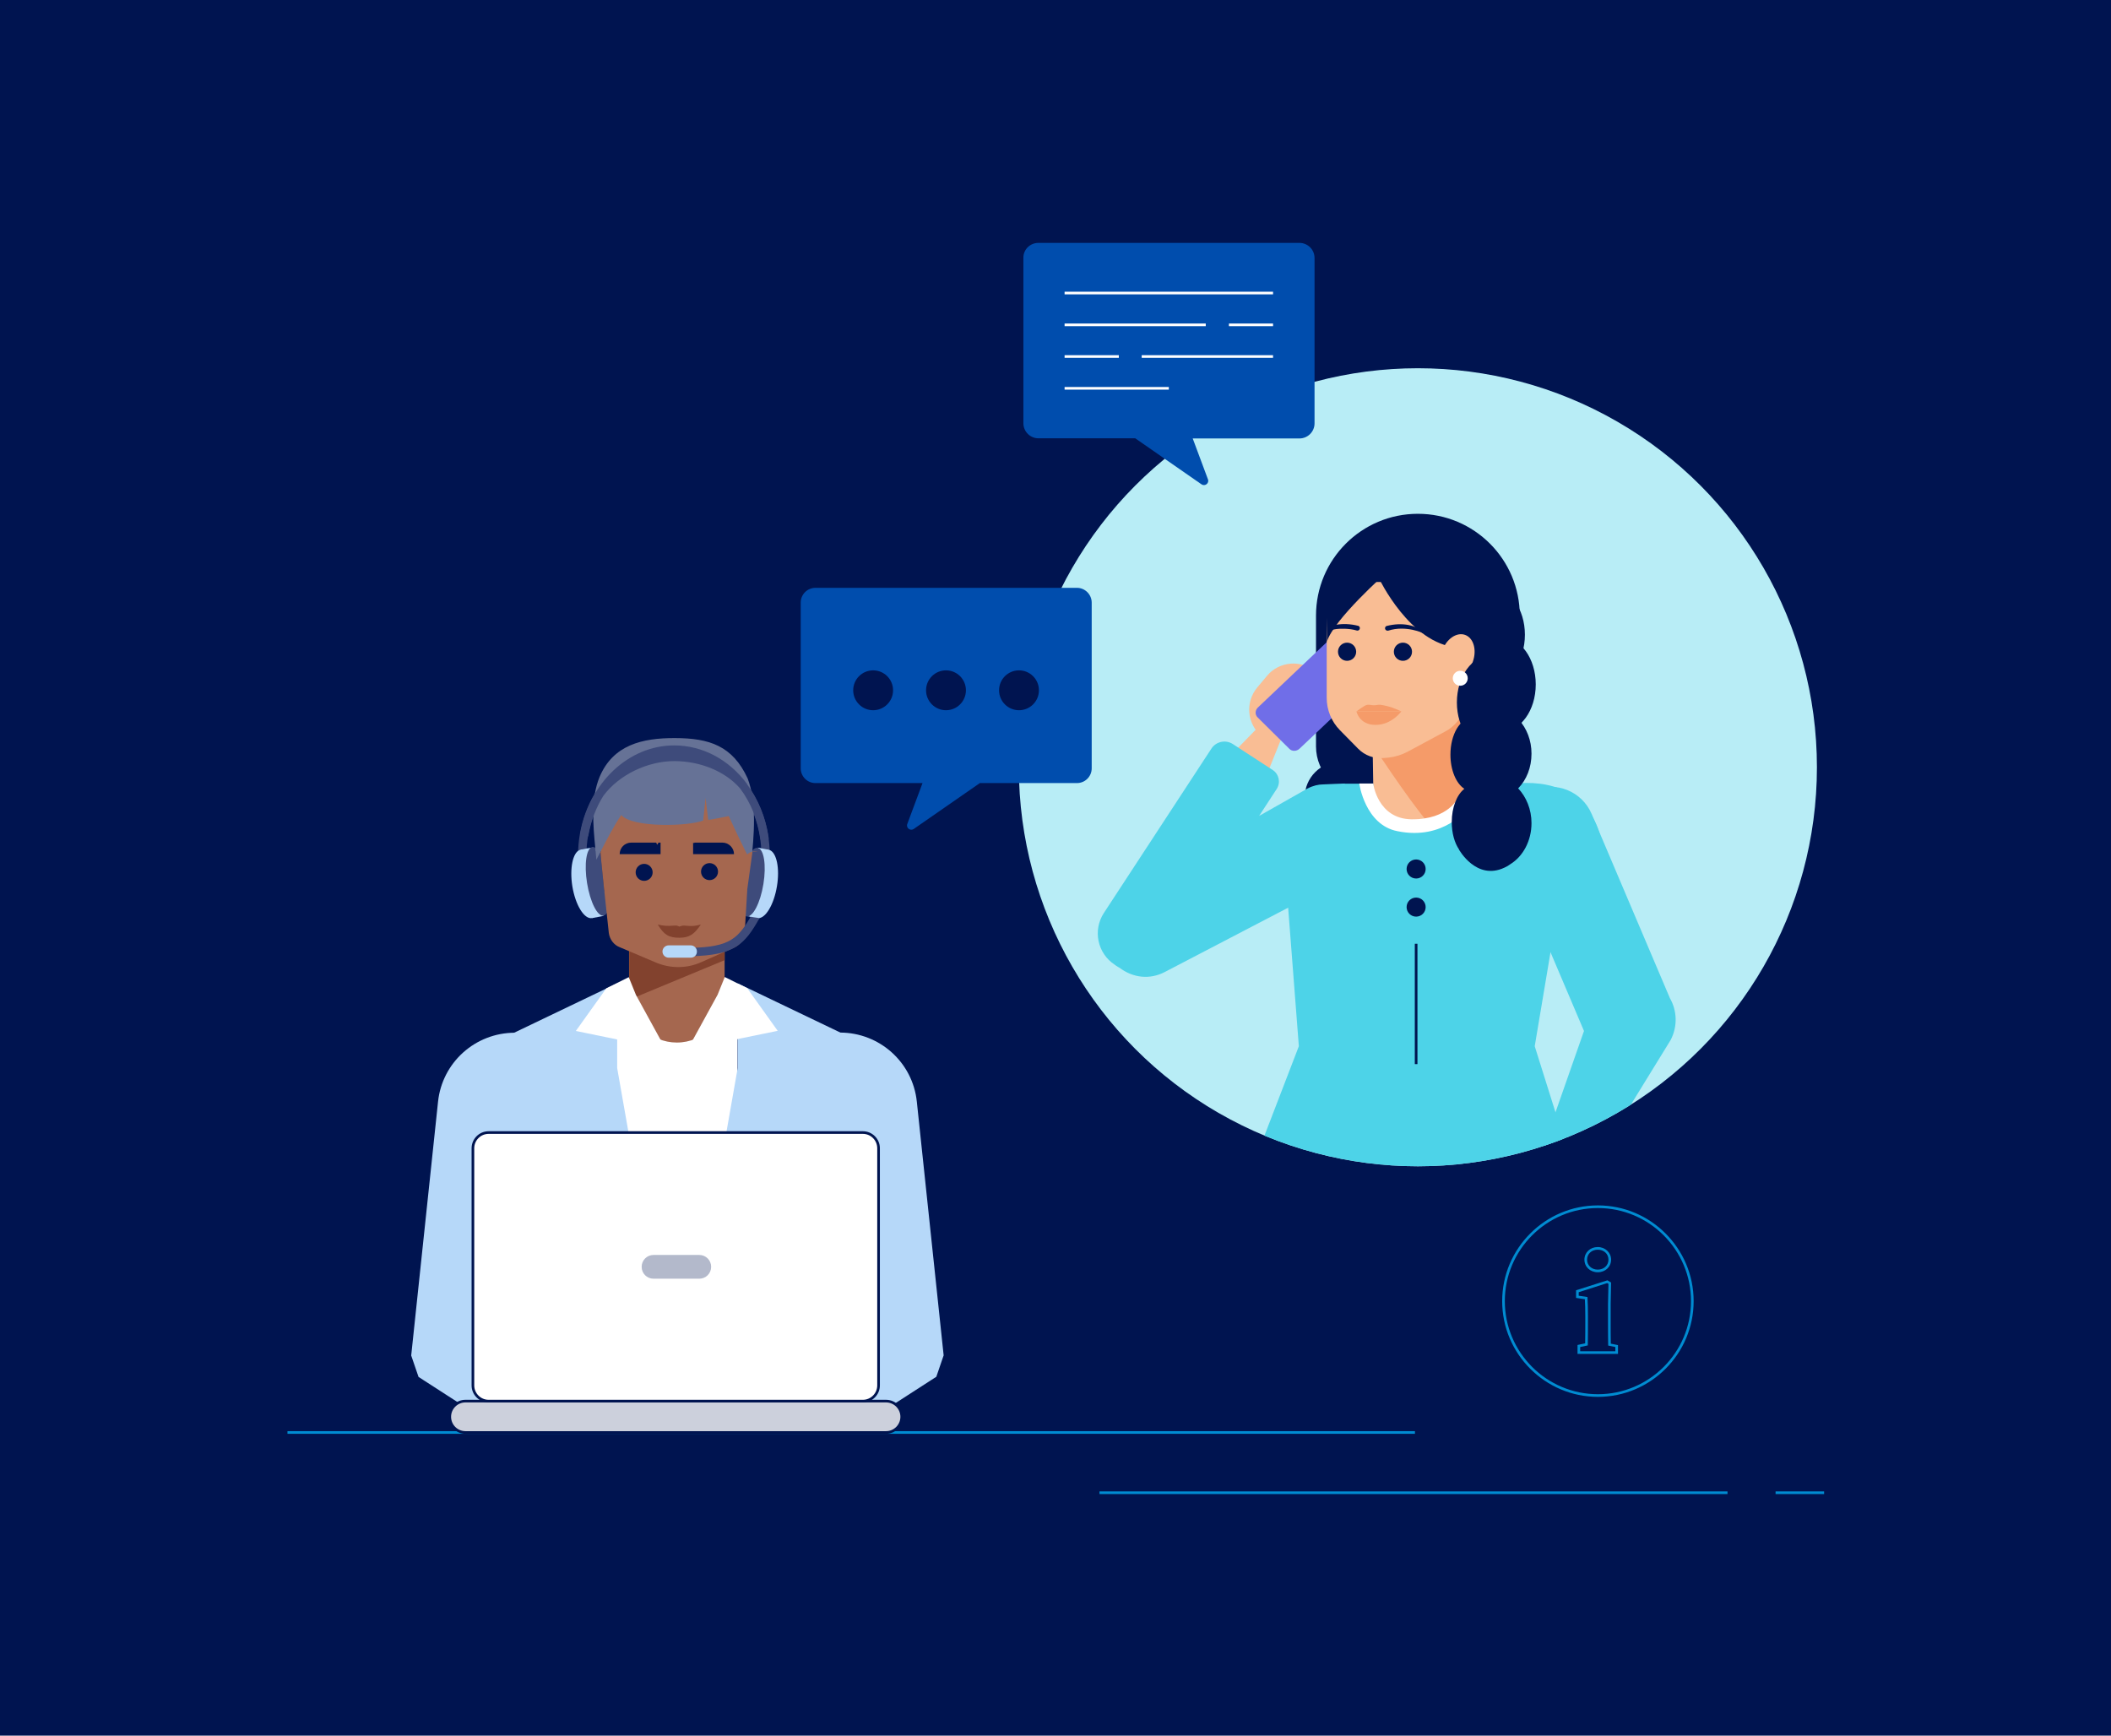 <?xml version="1.0" encoding="UTF-8"?>
<svg xmlns="http://www.w3.org/2000/svg" xmlns:xlink="http://www.w3.org/1999/xlink" version="1.1" id="Layer_1" x="0px" y="0px" viewBox="0 0 1440 1184" style="enable-background:new 0 0 1440 1184;" xml:space="preserve">
<style type="text/css">
	.st0{fill:#001450;}
	.st1{fill:#B8EDF6;}
	.st2{fill:#008CD2;}
	.st3{fill:#3E4B7B;}
	.st4{fill:#B6D8F9;}
	.st5{fill:#FFFFFF;}
	.st6{fill:#7E4538;}
	.st7{fill:#A5674F;}
	.st8{fill:#82422E;}
	.st9{fill:#667296;}
	.st10{fill-rule:evenodd;clip-rule:evenodd;fill:#001450;}
	.st11{fill:#CCD0DC;}
	.st12{clip-path:url(#SVGID_00000054242020909229885390000004257507949138511017_);}
	.st13{fill:#4DD3E8;}
	.st14{fill:#F9BD94;}
	.st15{fill:#F59B69;}
	.st16{fill:#706EE8;}
	.st17{fill:#004DAD;}
	.st18{fill:#B3B9CB;}
</style>
<g id="HG">
	<g>
		<rect x="-3.9" y="-4.6" class="st0" width="1447.8" height="1193.3"></rect>
	</g>
</g>
<g id="Ebene_1">
	<g>
		<g>
			<circle class="st1" cx="967.2" cy="523.4" r="272.2"></circle>
		</g>
		<g>
			<rect x="196.1" y="976.3" class="st2" width="769.1" height="1.8"></rect>
		</g>
		<g>
			<g>
				<path class="st3" d="M516.2,617.6c-0.4,0-0.7-0.1-1.1-0.2c-1.5-0.6-2.1-2.3-1.5-3.7c3.9-9.4,5.8-19.5,5.8-30      c0-38.3-26.8-69.4-59.7-69.4S400,545.5,400,583.7c0,10.2,1.8,20,5.5,29.1c0.6,1.5-0.1,3.1-1.6,3.7c-1.5,0.6-3.1-0.1-3.7-1.6      c-3.9-9.8-5.9-20.3-5.9-31.2c0-41.4,29.3-75.1,65.4-75.1c36,0,65.4,33.7,65.4,75.1c0,11.2-2.1,22.1-6.3,32.1      C518.4,617,517.4,617.6,516.2,617.6z"></path>
			</g>
		</g>
		<g>
			<path class="st4" d="M530,604.5c-2.1,12.9-8.1,22.7-13.4,21.8c-5.3-0.9-8-12-5.9-24.9s8.1-22.7,13.4-21.8c0.3,0.1,0.7,0.1,1,0.3     C529.8,581.8,532,592.4,530,604.5z"></path>
		</g>
		<g>
			<polyline class="st4" points="516.8,578.2 524,579.6 524.7,584.5 518.9,583 517.3,578.9    "></polyline>
		</g>
		<g>
			<polyline class="st4" points="404.4,578.2 401,583 395.2,584.5 396.2,579.6 400.7,578.7    "></polyline>
		</g>
		<g>
			<polyline class="st4" points="511.2,621.3 516.3,622.4 516.9,626.4 509.6,624.9 509.9,621.7    "></polyline>
		</g>
		<g>
			<polyline class="st4" points="408.9,621.3 403.8,622.4 403.9,626.3 411.7,624.8 410.2,621.7    "></polyline>
		</g>
		<g>
			<path class="st5" d="M420.9,681.8h82.4c0,0-0.2,13.7-0.2,30.8v263.6H421l-1.5-264C419.5,695.1,420.9,681.8,420.9,681.8z"></path>
		</g>
		<g>
			<path class="st4" d="M390.4,604.5c2.1,12.9,8.1,22.7,13.4,21.8s8-12,5.9-24.9s-8.1-22.7-13.4-21.8c-0.3,0.1-0.7,0.1-1,0.3     C390.7,581.8,388.5,592.4,390.4,604.5z"></path>
		</g>
		<g>
			
				<ellipse transform="matrix(0.987 -0.16 0.16 0.987 -90.775 72.779)" class="st3" cx="407.7" cy="601.5" rx="7.5" ry="23.7"></ellipse>
		</g>
		<g>
			<path class="st6" d="M407.2,580.8L407.2,580.8c3.9-0.6,7.6,2.2,8.1,6.1l1.8,12.5c0.6,3.9-2.2,7.6-6.1,8.1l0,0     c-3.9,0.6-7.6-2.2-8.1-6.1l3.1-12.2C405.6,585.3,403.4,581.4,407.2,580.8z"></path>
		</g>
		<g>
			<path class="st7" d="M494.3,640.2v38.4c0,17.9-14.5,32.6-32.6,32.6c-17.9,0-32.6-14.5-32.6-32.6v-38.4H494.3z"></path>
		</g>
		<g>
			<path class="st8" d="M494.3,655l-65.1,27v-41.7h65.1V655z"></path>
		</g>
		<g>
			
				<ellipse transform="matrix(0.16 -0.987 0.987 0.16 -162.703 1011.894)" class="st3" cx="513" cy="601.5" rx="23.7" ry="7.8"></ellipse>
		</g>
		<g>
			<path class="st7" d="M415.3,636.5c0.6,4.3,3.4,8.1,7.3,9.6l24.8,10.5c9.9,4.2,21.2,4.2,31.1-0.3l22.3-9.9c4-1.8,6.9-5.7,7.2-10.2     l3.1-51.7c1.5-25.3-18.9-46.5-44.3-46l-14.7,0.3c-25.4,0.6-44.9,22.8-42.1,48.1L415.3,636.5z"></path>
		</g>
		<g>
			<path class="st9" d="M409,530c-6,14.5-4.5,32.6-2.9,48.7c0.2,2.7,0.5,5.3,0.7,7.8c1.1-2.1,2.2-4.2,3.3-6.4     c4.3-8.2,8.5-16.5,13.7-24.1c7.8,9,46.9,7.6,55.9,3.7l1.6-15.4l1.8,14.9c0.4,0.4,14-2.5,14-2.5s10.9,23.9,15.4,31.4     c1.8-17.9,3.9-40.2-2.5-57.1c-10.2-22.1-26-27.5-49.6-27.5C438,503.4,418.2,508.2,409,530z"></path>
		</g>
		<g>
			<circle class="st0" cx="439.4" cy="595.1" r="5.8"></circle>
		</g>
		<g>
			<path class="st0" d="M484,588.8c3.2,0,5.8,2.6,5.8,5.8s-2.6,5.8-5.8,5.8c-3.2,0-5.8-2.6-5.8-5.8     C478.2,591.4,480.8,588.8,484,588.8z"></path>
		</g>
		<g>
			<path class="st10" d="M449.2,574.8l-0.9,1.5l-0.7-1.5h-17c-4.5,0-7.9,3.6-7.9,7.9h27.9v-7.9H449.2z"></path>
		</g>
		<g>
			<path class="st10" d="M473.1,574.8l0.3,0.6l0.3-0.6h19.1c4.3,0,7.9,3.6,7.9,7.9h-27.9v-7.9H473.1z"></path>
		</g>
		<g>
			<path class="st4" d="M421,728.6v-57.8l-70.7,33.9V798l11.8,115.7c0.9,9.3,0.6,18.6-0.9,27.8l-4.5,21.7l38.2,1.7     c13.2,0,43.4,14.9,43.4,1.7l5.5-15.9v-92.5L421,728.6z"></path>
		</g>
		<g>
			<path class="st4" d="M285.5,939.3l-5-14.6l18.3-173.1c2.8-26.8,25.4-47.1,52.4-47.1l0,0l4.2,108.6l-9.7,62.7l-3.3,25.4l1.8,23.6     l-6.1,8.8l4.3,8l-6.5,10.1l-1.6,19.1"></path>
		</g>
		<g>
			<path class="st4" d="M480.4,858.3v92.5l6.5,15.9c0,13.2,24.1,2.6,37.3,2.6l44.3-6.9l-5.5-20.8c-1.5-9.2-1.8-18.6-0.9-27.8     L573.9,798v-93.3l-70.7-33.9v57.8L480.4,858.3z"></path>
		</g>
		<g>
			<path class="st4" d="M589.9,970.7l-1.6-19.1l-6.5-10.1l4.3-8l-6.1-8.8l1.8-23.6l-3.3-25.4l-9.7-62.7l4.2-108.6l0,0     c27,0,49.6,20.3,52.4,47.1l18.3,173.1l-5,14.6"></path>
		</g>
		<g>
			<path class="st5" d="M428.9,666.6l4.9,12.1l20.4,37.2l-61.4-12.6l20.8-29.1L428.9,666.6z"></path>
		</g>
		<g>
			<path class="st5" d="M494.4,666.5l-4.9,12.1l-20.4,37.2l61.4-12.6l-20.8-29.1L494.4,666.5z"></path>
		</g>
		<g>
			<rect x="508.8" y="814.9" class="st2" width="37.9" height="3"></rect>
		</g>
		<g>
			<path class="st7" d="M515.7,580.9L515.7,580.9c-3.9-0.6-7.6,2.2-8.1,6.1l-1.8,12.5c-0.6,3.9,2.2,7.6,6.1,8.1l0,0     c3.9,0.6,4.7-3.4,5.1-7.3l0.8-11.4C518.5,585,519.7,581.5,515.7,580.9z"></path>
		</g>
		<g>
			<path class="st8" d="M463.4,639.7c-7.2,0-10.5-2-14.7-9c3.8,0.8,6.2,1.2,11.5,0.7c1.3-0.1,2,0.1,3.2,0.7c1.3-0.5,2.1-0.7,3.2-0.7     c6.4,0.7,8,0.1,11.5-0.7C473.6,637.2,470.5,639.7,463.4,639.7z"></path>
		</g>
		<g>
			<path class="st3" d="M509.7,607c0-0.4,3.6-26,3.6-26l4.9-0.1l2.7,8.6l-3.3,24.1L509.7,607z"></path>
		</g>
		<g>
			<path class="st3" d="M471.5,652.3l-0.1-5.7c26.8-0.6,32.4-6.5,41.7-23.1l5,2.8C508,644.3,501,651.7,471.5,652.3z"></path>
		</g>
		<g>
			<path class="st4" d="M471.2,653.3h-15.1c-2.3,0-4.2-1.9-4.2-4.2l0,0c0-2.3,1.9-4.2,4.2-4.2h15.1c2.3,0,4.2,1.9,4.2,4.2l0,0     C475.4,651.5,473.6,653.3,471.2,653.3z"></path>
		</g>
		<g>
			<path class="st3" d="M509.7,535.1c-0.1-0.1-0.1-0.2-0.1-0.3c-0.1-0.1-0.2-0.2-0.3-0.4c-12-16-29.8-25.9-49.4-25.9     c-31,0-57.9,25.3-64.1,60.2c-0.3,1.5,0.8,3,2.3,3.3s3-0.8,3.3-2.3c1.8-10,5.3-19.1,10.3-27c0,0,0.1,0,0.1-0.1     c10.5-14,29.8-23.4,48.2-23.4c17.8,0,34.9,7.1,44.9,18.7c7,9.4,12,21.1,13.8,34.2c0.2,1.4,1.4,2.4,2.8,2.4c0.1,0,0.3,0,0.4,0     c1.6-0.2,2.6-1.7,2.4-3.2C522.3,557.5,517.1,545.1,509.7,535.1z"></path>
		</g>
		<g>
			<path class="st3" d="M412.2,608.3c-0.4-0.1-9.5-0.9-9.5-0.9l-1.2-22.9l0.8-4.2h3.8l3.5,1.5L412.2,608.3z"></path>
		</g>
		<g>
			<path class="st9" d="M406.1,578.7c0.2,2.7,0.5,5.3,0.7,7.8c1.1-2.1,2.2-4.2,3.3-6.4"></path>
		</g>
		<g>
			<path class="st4" d="M513.3,623.3l5.3-0.4l-0.6,3.4c0,0-1.7-0.2-4.1-0.6c-2.3-0.4-4.4-0.8-4.4-0.8l1.8,0.3"></path>
		</g>
		<g>
			<g>
				<path class="st11" d="M604.4,955.8H317.5c-5.9,0-10.7,4.8-10.7,10.7l0,0c0,5.9,4.8,10.7,10.7,10.7h286.9      c5.9,0,10.7-4.8,10.7-10.7l0,0C615.1,960.6,610.3,955.8,604.4,955.8z"></path>
			</g>
			<g>
				<g>
					<path class="st0" d="M604.4,978.1H317.5c-6.4,0-11.6-5.2-11.6-11.6s5.2-11.6,11.6-11.6h286.9c6.4,0,11.6,5.2,11.6,11.6       S610.8,978.1,604.4,978.1z M317.5,956.7c-5.4,0-9.8,4.4-9.8,9.8s4.4,9.8,9.8,9.8h286.9c5.4,0,9.8-4.4,9.8-9.8s-4.4-9.8-9.8-9.8       H317.5z"></path>
				</g>
				<g>
					<path class="st5" d="M588.6,955.8H333.3c-5.9,0-10.7-4.8-10.7-10.7V783.3c0-5.9,4.8-10.7,10.7-10.7h255.3       c5.9,0,10.7,4.8,10.7,10.7v161.8C599.3,951,594.5,955.8,588.6,955.8z"></path>
					<path class="st0" d="M588.6,956.7H333.3c-6.4,0-11.6-5.2-11.6-11.6V783.3c0-6.4,5.2-11.6,11.6-11.6h255.3       c6.4,0,11.6,5.2,11.6,11.6v161.8C600.2,951.5,595,956.7,588.6,956.7z M333.3,773.5c-5.4,0-9.8,4.4-9.8,9.8v161.8       c0,5.4,4.4,9.8,9.8,9.8h255.3c5.4,0,9.8-4.4,9.8-9.8V783.3c0-5.4-4.4-9.8-9.8-9.8H333.3z"></path>
				</g>
			</g>
		</g>
		<g>
			<g>
				<defs>
					<circle id="SVGID_1_" cx="967.2" cy="523.4" r="272.2"></circle>
				</defs>
				<clipPath id="SVGID_00000142888261074407477550000007336961245734688915_">
					<use xlink:href="#SVGID_1_" style="overflow:visible;"></use>
				</clipPath>
				<g style="clip-path:url(#SVGID_00000142888261074407477550000007336961245734688915_);">
					<g>
						<path class="st0" d="M1036.7,541.9H930.4c-18.1,0-32.7-14.6-32.7-32.7V420c0-38.4,31.1-69.5,69.5-69.5l0,0        c38.4,0,69.5,31.1,69.5,69.5V541.9z"></path>
					</g>
					<g>
						<ellipse class="st0" cx="1024.4" cy="466.9" rx="23.2" ry="32.1"></ellipse>
					</g>
					<g>
						<ellipse class="st0" cx="1017" cy="433" rx="23.2" ry="32.1"></ellipse>
					</g>
					<g>
						<circle class="st0" cx="914.4" cy="544" r="24.4"></circle>
					</g>
					<g>
						<path class="st13" d="M1077.3,810.5l-30.4-96.8l15.5-92.3l29.1-51.7c-8.3-29.3-33.2-38.4-61-34.9l-113.7-0.2        c-23.1,3.4-44.8,60.3-38.1,84.6l7.3,94.5l-31.5,81.9"></path>
					</g>
					<g>
						<path class="st14" d="M996.6,550.3l-17.1,7.8c-8.6,3.9-18.4,3.9-27,0.1l-15.5-7l-1-62.7l59.6-0.9L996.6,550.3z"></path>
					</g>
					<g>
						<path class="st14" d="M897.4,458.2l-36.9,43.9l0,0c-9.9-8.3-11.2-23.1-2.9-33.1l6.7-8C872.6,451.1,887.5,449.8,897.4,458.2        L897.4,458.2z"></path>
					</g>
					<g>
						<g>
							<polyline class="st14" points="839.7,515.1 859.5,494.8 878.9,491.8 826.2,622.7        "></polyline>
						</g>
					</g>
					<g>
						<path class="st15" d="M998.8,486.5c-27.6,3.8-63.7,19.9-63.7,19.9s25.3,38.7,39,54.7l24.7-5V486.5z"></path>
					</g>
					<g>
						<path class="st16" d="M879.6,510.9l-21.8-21.6c-1.8-1.8-1.7-4.8,0.3-6.7l48.7-46.2c2-1.9,5.1-2,6.9-0.2l21.8,21.6        c1.8,1.8,1.7,4.8-0.3,6.7l-48.7,46.2C884.5,512.6,881.4,512.7,879.6,510.9z"></path>
					</g>
					<g>
						<path class="st14" d="M980.3,397h-49.8c-8.1,5.8-16.3,11.4-25.5,15.3V476c0,8.3,3.2,16.2,9,22.1l12.4,12.6        c4.6,4.7,11,7,17.5,6.4c1.1-0.1,2.3-0.2,3.4-0.3c4.5-0.5,8.9-1.9,12.9-4l24.9-13.4c7.2-3.5,12.4-10.1,14.3-17.9l1.2-4.9v-67.3        C993.2,406.3,986,402.7,980.3,397z"></path>
					</g>
					<g>
						<g>
							<path class="st15" d="M925.3,485.3h30.6c0,0-6.5,9.2-17.6,9.2C927.1,494.5,925.3,485.3,925.3,485.3z"></path>
						</g>
						<g>
							<path class="st15" d="M955.9,485.3h-30.6c0,0,5.6-4.3,7.3-4.5s2.6,0.3,4.6,0.3s2.9-0.5,4.6-0.3c2.4,0.3,7.2,1.4,10.7,3         C954.7,484.8,955.9,485.3,955.9,485.3z"></path>
						</g>
					</g>
					<g>
						<path class="st0" d="M940.6,394.4c0,0,21.1,44.8,53.5,47.3h27.7v-42.8l-18.7-18.7L940.6,394.4z"></path>
					</g>
					<g>
						
							<ellipse transform="matrix(0.332 -0.943 0.943 0.332 242.715 1236.556)" class="st14" cx="994" cy="447" rx="15.4" ry="11.1"></ellipse>
					</g>
					<g>
						<ellipse class="st0" cx="1017" cy="479.2" rx="23.2" ry="32.1"></ellipse>
					</g>
					<g>
						<circle class="st5" cx="996.1" cy="462.7" r="5.1"></circle>
					</g>
					<g>
						<circle class="st0" cx="957" cy="444.6" r="6.2"></circle>
					</g>
					<g>
						<circle class="st0" cx="918.9" cy="444.6" r="6.2"></circle>
					</g>
					<g>
						<path class="st0" d="M911.7,429.1c2.1-0.3,8.8-0.5,13.7,1c0.8,0.3,1.8-0.1,2.1-1l0,0c0.4-0.8-0.1-2-1.1-2.2        c-5.1-1.3-10.4-1.5-14.8-0.7l-1.4,0.3l-1.4,3.2C908.7,429.8,909.5,429.4,911.7,429.1z"></path>
					</g>
					<g>
						<path class="st0" d="M944.9,429.2c-0.4-0.8,0.1-2,1.1-2.2c10.2-2.6,20.6-0.8,25,5c0,0-11.8-5.7-24-1.8        C946.2,430.4,945.2,430,944.9,429.2L944.9,429.2z"></path>
					</g>
					<g>
						<path class="st13" d="M924.6,553.9c-1.9-4.2-4.5-8.5-7.7-11.9l0.5-7.5c-0.5,0-11.3,0.4-14.8,0.6c-3.2,0-6.8,0.8-10.7,2.8        l-33,18.7l12-18.4c2.8-4.3,1.6-10.1-2.7-12.9L841,507.6c-4.9-3.2-11.4-1.8-14.6,3L753,622.8c-7.7,11.8-4.4,27.6,7.4,35.3        l1.1,0.8c0.7,0.5,1.5,0.9,2.2,1.3c9,6.8,20.4,8.3,30.8,2.9l122-63.6C931.9,591.5,930.1,566,924.6,553.9z"></path>
					</g>
					<g>
						<path class="st13" d="M1139.1,680.9l-53.4-125.7c-6.6-15.4-24.4-22.6-39.8-16l-1.9,0.8c-15.4,6.6-22.6,24.4-16,39.8        l52.5,123.5l-35.8,102.2l32.7,5.1l62.2-101.1C1144.5,700.1,1144,689.4,1139.1,680.9z"></path>
					</g>
					<g>
						<circle class="st0" cx="966" cy="592.8" r="5.6"></circle>
						<path class="st0" d="M966,599.3c-3.6,0-6.5-2.9-6.5-6.5s2.9-6.5,6.5-6.5s6.5,2.9,6.5,6.5S969.6,599.3,966,599.3z M966,588.1        c-2.6,0-4.7,2.1-4.7,4.7c0,2.6,2.1,4.7,4.7,4.7s4.7-2.1,4.7-4.7C970.7,590.2,968.6,588.1,966,588.1z"></path>
					</g>
					<g>
						<circle class="st0" cx="966" cy="618.8" r="5.6"></circle>
						<path class="st0" d="M966,625.3c-3.6,0-6.5-2.9-6.5-6.5s2.9-6.5,6.5-6.5s6.5,2.9,6.5,6.5S969.6,625.3,966,625.3z M966,614.1        c-2.6,0-4.7,2.1-4.7,4.7s2.1,4.7,4.7,4.7s4.7-2.1,4.7-4.7S968.6,614.1,966,614.1z"></path>
					</g>
					<g>
						<path class="st5" d="M927.2,534.5h9.5c0,0,3,24.1,26.1,24.4c25.7,0.3,31.9-15,31.9-15l6.6,7.3c0,0-15.9,22.4-48.1,15.8        C931.1,562.7,927.2,534.5,927.2,534.5z"></path>
					</g>
					<g>
						<rect x="965.1" y="643.8" class="st0" width="1.8" height="82.1"></rect>
					</g>
				</g>
			</g>
		</g>
		<g>
			<g>
				<g>
					<path class="st2" d="M1090,952.9c-36,0-65.3-29.3-65.3-65.3c0-36,29.3-65.3,65.3-65.3s65.3,29.3,65.3,65.3       C1155.3,923.6,1126,952.9,1090,952.9z M1090,824.1c-35,0-63.5,28.5-63.5,63.5c0,35,28.5,63.5,63.5,63.5s63.5-28.5,63.5-63.5       C1153.5,852.6,1125,824.1,1090,824.1z"></path>
				</g>
			</g>
			<g>
				<g>
					<path class="st2" d="M1089.9,867.9c-5.2,0-9.1-3.7-9.1-8.6s3.9-8.6,9.1-8.6c5.1,0,9.1,3.8,9.1,8.6       C1099,864.2,1095.1,867.9,1089.9,867.9z M1089.9,852.5c-4.2,0-7.3,2.9-7.3,6.8s3.1,6.8,7.3,6.8c4.2,0,7.3-2.9,7.3-6.8       C1097.2,855.4,1094.1,852.5,1089.9,852.5z"></path>
				</g>
				<g>
					<path class="st2" d="M1103.7,923.6h-27.6v-6.1l5.2-1.1c0.1-4.7,0.1-10.3,0.1-14.1v-4.6c0-5-0.1-7.9-0.3-11.4l-6-0.9v-5.2       l21.4-6.8l2.5,1.5l-0.3,14.6l0,12.9c0,3.8,0,9.5,0.1,14.2l4.9,1V923.6z M1077.9,921.8h24v-2.9l-4.9-1l0-0.7       c-0.1-4.8-0.1-10.9-0.1-14.9v-12.9l0.3-13.6l-0.9-0.5l-19.4,6.2v2.4l6,0.9l0,0.7c0.2,3.9,0.3,6.9,0.3,12.2v4.6       c0,4,0,10-0.1,14.8l0,0.7l-5.2,1.1V921.8z"></path>
				</g>
			</g>
		</g>
		<g>
			<rect x="750" y="1017.4" class="st2" width="428.4" height="1.8"></rect>
		</g>
		<g>
			<rect x="1211.2" y="1017.4" class="st2" width="33.1" height="1.8"></rect>
		</g>
		<g>
			<g>
				<path class="st17" d="M734.6,401H556.3c-5.6,0-10.1,4.5-10.1,10.1v113c0,5.6,4.5,10.1,10.1,10.1h73l-10.4,27.9      c-1,2.7,2.1,5,4.4,3.4l45.1-31.3h66.2c5.6,0,10.1-4.5,10.1-10.1v-113C744.7,405.6,740.2,401,734.6,401z"></path>
			</g>
			<g>
				<circle class="st0" cx="595.6" cy="470.9" r="13.6"></circle>
			</g>
			<g>
				<circle class="st0" cx="645.3" cy="470.9" r="13.6"></circle>
			</g>
			<g>
				<circle class="st0" cx="695.1" cy="470.9" r="13.6"></circle>
			</g>
		</g>
		<g>
			<g>
				<path class="st17" d="M708.3,165.7h178.1c5.7,0,10.3,4.6,10.3,10.3v112.8c0,5.7-4.6,10.3-10.3,10.3h-72.8L824,327      c1,2.7-2.1,5-4.4,3.4L774.4,299h-66c-5.7,0-10.3-4.6-10.3-10.3V175.9C698,170.3,702.6,165.7,708.3,165.7z"></path>
			</g>
			<g>
				<rect x="726.2" y="199" class="st5" width="142.2" height="1.8"></rect>
			</g>
			<g>
				<rect x="726.2" y="264" class="st5" width="71.1" height="1.8"></rect>
			</g>
			<g>
				<g>
					<rect x="726.2" y="242.3" class="st5" width="37" height="1.8"></rect>
				</g>
				<g>
					<rect x="778.8" y="242.3" class="st5" width="89.6" height="1.8"></rect>
				</g>
			</g>
			<g>
				<g>
					<rect x="726.2" y="220.7" class="st5" width="96.3" height="1.8"></rect>
				</g>
				<g>
					<rect x="838.3" y="220.7" class="st5" width="30.1" height="1.8"></rect>
				</g>
			</g>
		</g>
	</g>
	<g>
		<path class="st0" d="M945.5,390.9c0,0-35.6,31.5-40.3,46.7l-0.7-37.9l44.2-27.6L945.5,390.9z"></path>
	</g>
	<g>
		<g>
			<path class="st0" d="M1017.7,504.6c-2.3-8.7-7.5-14.8-13.5-14.8c-8.2,0-14.8,11.2-14.8,25c0,10.6,3.9,19.7,9.5,23.3     c-5.1,4-8.6,12.6-8.6,22.7c0,7.5,1.9,14.2,5,18.7h-0.1c0,0,11.8,21.4,31,12.4c1.6-0.7,2.9-1.5,4.1-2.4c8.6-5.3,14.4-15.9,14.4-28     c0-9.4-3.6-17.9-9.1-23.7c5.7-5.8,9.1-14.2,9.1-23.7c0-9.1-3.3-17.3-8.6-23.1l-2.5,13.5C1028.9,504.7,1022.4,504.6,1017.7,504.6z     "></path>
		</g>
		<g>
			<path class="st0" d="M1035.7,490.9c0.1,0.1,0.2,0.2,0.3,0.3l0.2-0.8C1036,490.5,1035.8,490.7,1035.7,490.9z"></path>
		</g>
	</g>
	<g>
		<g>
			<path class="st18" d="M445.8,856.1H477c4.5,0,8.1,3.6,8.1,8.1l0,0c0,4.5-3.6,8.1-8.1,8.1h-31.2c-4.5,0-8.1-3.6-8.1-8.1l0,0     C437.7,859.7,441.3,856.1,445.8,856.1z"></path>
		</g>
	</g>
</g>
</svg>
